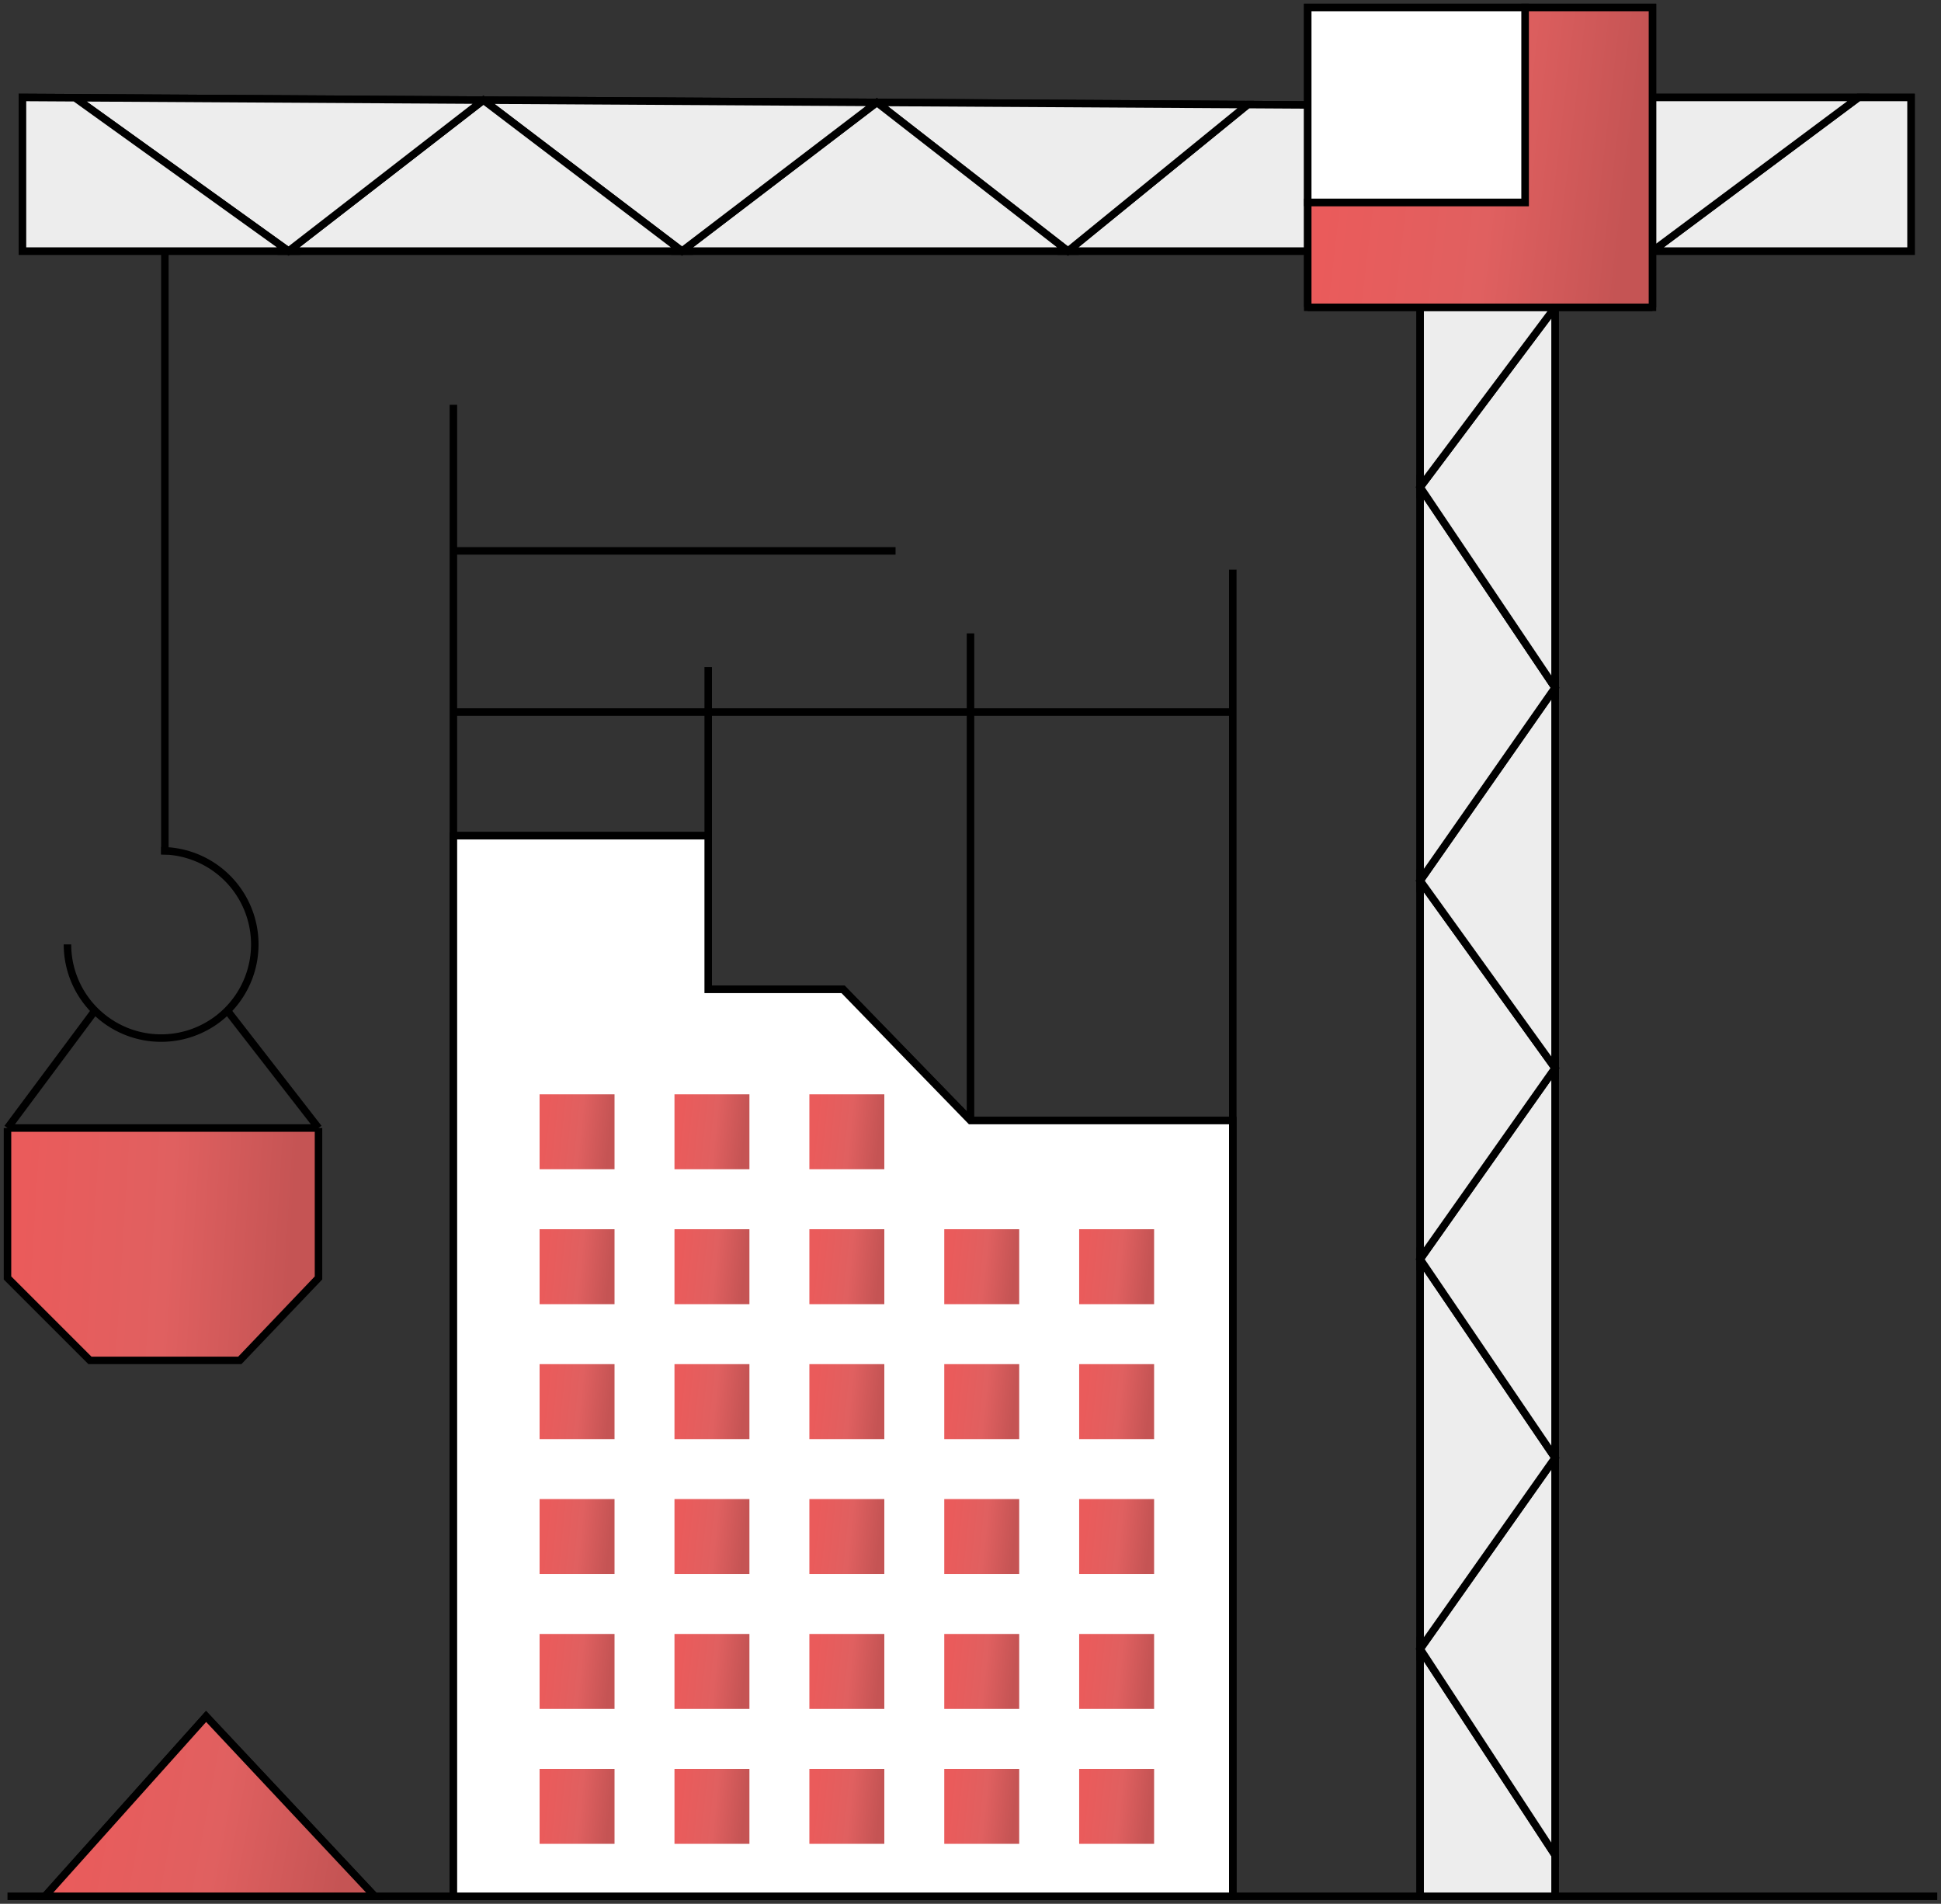 <?xml version="1.0" encoding="UTF-8"?> <svg xmlns="http://www.w3.org/2000/svg" width="259" height="254" viewBox="0 0 259 254" fill="none"><rect x="0" y="0" width="259" height="254" fill="#333333" stroke="none"/> <path d="M1 253H6M258.5 253H207.5M60.5 253H164.5M60.5 253V111.5M60.5 253H50M60.5 54V73.5M60.5 73.5H119.5M60.5 73.5V95M60.5 95V111.5M60.5 95H94.5M164.5 95V76M164.5 95V149.5M164.5 95H129.5M164.5 253V149.5M164.5 253H189.5M60.5 111.5H94.5M94.5 111.5V132H112.5L129.5 149.5M94.5 111.5V95M94.5 89V95M129.5 149.5H164.5M129.5 149.5V95M129.5 84.5V95M189.5 253H207.5M189.5 253V220M189.5 41H207.5M189.5 41V65M189.5 41H174.5M207.5 41V91.75M207.5 41L189.5 65M207.5 41H220.5M207.5 253V247.5M207.5 247.5L189.5 220M207.5 247.5V194.5M189.5 220L207.5 194.5M189.5 220V168M207.5 194.5L189.5 168M207.5 194.5V142.5M189.5 168L207.5 142.5M189.5 168V117.5M207.5 142.5L189.5 117.5M207.5 142.5V91.75M189.5 117.5L207.5 91.75M189.5 117.5V65M207.5 91.75L189.5 65M174.5 41H220.5M174.5 41V33.5M220.5 41V33.5M174.5 27H203.5V1M174.5 27V14M174.5 27V33.5M203.5 1H220.5V13M203.5 1H174.5V14M220.5 33.5H255V13H248M220.5 33.5V13M220.5 33.5L248 13M220.5 13H248M174.5 14L166.5 13.953M174.5 33.5H142.5M166.5 13.953L142.5 33.5M166.5 13.953L117 13.665M142.5 33.5L117 13.665M142.5 33.5H91M117 13.665L91 33.5M117 13.665L64.5 13.359M91 33.5L64.5 13.359M91 33.5H38.5M64.5 13.359L38.5 33.5M64.5 13.359L10 13.041M38.5 33.5L10 13.041M38.5 33.5H22M10 13.041L3 13V33.5H22M22 33.5V114M6 253L27.5 229L50 253M6 253H50M129.5 95H94.5" stroke="black"></path> <path d="M60.5 253H164.5V149.5H129.5L112.5 132H94.5V111.5H60.5V253Z" fill="white" stroke="black"></path> <path d="M27.5 229L6 253H50L27.5 229Z" fill="url(#paint0_linear)" stroke="black"></path> <path d="M189.5 253H207.5V247.5L189.5 220V253Z" fill="#EDEDED" stroke="black"></path> <path d="M189.5 220L207.5 247.5V194.5L189.5 220Z" fill="#EDEDED" stroke="black"></path> <path d="M189.5 220L207.5 194.5L189.5 168V220Z" fill="#EDEDED" stroke="black"></path> <path d="M189.5 168L207.5 194.5V142.5L189.5 168Z" fill="#EDEDED" stroke="black"></path> <path d="M189.5 168L207.5 142.5L189.5 117.5V168Z" fill="#EDEDED" stroke="black"></path> <path d="M189.5 117.5L207.5 142.5V91.75L189.5 117.5Z" fill="#EDEDED" stroke="black"></path> <path d="M189.5 117.5L207.5 91.75L189.5 65V117.5Z" fill="#EDEDED" stroke="black"></path> <path d="M207.5 91.75V41L189.5 65L207.5 91.75Z" fill="#EDEDED" stroke="black"></path> <path d="M207.5 41H189.5V65L207.5 41Z" fill="#EDEDED" stroke="black"></path> <path d="M220.5 33.5H255V13H248L220.5 33.5Z" fill="#EDEDED" stroke="black"></path> <path d="M220.5 13V33.5L248 13H220.5Z" fill="#EDEDED" stroke="black"></path> <path d="M174.5 27V14L166.5 13.953L142.5 33.5H174.5V27Z" fill="#EDEDED" stroke="black"></path> <path d="M142.5 33.5L166.5 13.953L117 13.665L142.5 33.5Z" fill="#EDEDED" stroke="black"></path> <path d="M142.5 33.5L117 13.665L91 33.5H142.5Z" fill="#EDEDED" stroke="black"></path> <path d="M91 33.5L117 13.665L64.5 13.359L91 33.5Z" fill="#EDEDED" stroke="black"></path> <path d="M91 33.5L64.5 13.359L38.5 33.5H91Z" fill="#EDEDED" stroke="black"></path> <path d="M38.5 33.5L64.5 13.359L10 13.041L38.5 33.5Z" fill="#EDEDED" stroke="black"></path> <path d="M3 13V33.5H22H38.5L10 13.041L3 13Z" fill="#EDEDED" stroke="black"></path> <path d="M189.5 41H207.5H220.5V33.5V13V1H203.5V27H174.5V33.5V41H189.5Z" fill="url(#paint1_linear)" stroke="black"></path> <path d="M174.5 27H203.5V1H174.5V14V27Z" fill="white" stroke="black"></path> <path d="M42.5 170.5V150.5H1V170.5L12 181.5H32L42.5 170.5Z" fill="url(#paint2_linear)"></path> <path d="M21.5 113.5C23.972 113.5 26.389 114.233 28.445 115.607C30.5 116.98 32.102 118.932 33.048 121.216C33.995 123.501 34.242 126.014 33.76 128.439C33.278 130.863 32.087 133.091 30.339 134.839M30.339 134.839C28.591 136.587 26.363 137.778 23.939 138.26C21.514 138.742 19 138.495 16.716 137.548C15.193 136.917 13.816 135.994 12.661 134.839M30.339 134.839L42.5 150.5M9 126C9 128.472 9.733 130.889 11.107 132.945C11.564 133.629 12.085 134.263 12.661 134.839M42.5 150.5V170.5L32 181.5H12L1 170.5V150.5M42.5 150.5H1M1 150.5L12.661 134.839" stroke="black"></path> <rect x="72" y="236" width="10" height="10" fill="url(#paint3_linear)"></rect> <rect x="72" y="218" width="10" height="10" fill="url(#paint4_linear)"></rect> <rect x="72" y="200" width="10" height="10" fill="url(#paint5_linear)"></rect> <rect x="72" y="182" width="10" height="10" fill="url(#paint6_linear)"></rect> <rect x="72" y="164" width="10" height="10" fill="url(#paint7_linear)"></rect> <rect x="72" y="146" width="10" height="10" fill="url(#paint8_linear)"></rect> <rect x="90" y="236" width="10" height="10" fill="url(#paint9_linear)"></rect> <rect x="90" y="218" width="10" height="10" fill="url(#paint10_linear)"></rect> <rect x="90" y="200" width="10" height="10" fill="url(#paint11_linear)"></rect> <rect x="90" y="182" width="10" height="10" fill="url(#paint12_linear)"></rect> <rect x="90" y="164" width="10" height="10" fill="url(#paint13_linear)"></rect> <rect x="90" y="146" width="10" height="10" fill="url(#paint14_linear)"></rect> <rect x="108" y="236" width="10" height="10" fill="url(#paint15_linear)"></rect> <rect x="108" y="218" width="10" height="10" fill="url(#paint16_linear)"></rect> <rect x="108" y="200" width="10" height="10" fill="url(#paint17_linear)"></rect> <rect x="108" y="182" width="10" height="10" fill="url(#paint18_linear)"></rect> <rect x="108" y="164" width="10" height="10" fill="url(#paint19_linear)"></rect> <rect x="108" y="146" width="10" height="10" fill="url(#paint20_linear)"></rect> <rect x="126" y="236" width="10" height="10" fill="url(#paint21_linear)"></rect> <rect x="126" y="218" width="10" height="10" fill="url(#paint22_linear)"></rect> <rect x="126" y="200" width="10" height="10" fill="url(#paint23_linear)"></rect> <rect x="126" y="182" width="10" height="10" fill="url(#paint24_linear)"></rect> <rect x="126" y="164" width="10" height="10" fill="url(#paint25_linear)"></rect> <rect x="144" y="236" width="10" height="10" fill="url(#paint26_linear)"></rect> <rect x="144" y="218" width="10" height="10" fill="url(#paint27_linear)"></rect> <rect x="144" y="200" width="10" height="10" fill="url(#paint28_linear)"></rect> <rect x="144" y="182" width="10" height="10" fill="url(#paint29_linear)"></rect> <rect x="144" y="164" width="10" height="10" fill="url(#paint30_linear)"></rect> <defs> <linearGradient id="paint0_linear" x1="10.155" y1="233.402" x2="47.5" y2="240.397" gradientUnits="userSpaceOnUse"> <stop stop-color="#EA5B5B"></stop> <stop offset="0.547" stop-color="#E06060"></stop> <stop offset="1" stop-color="#C55454"></stop> </linearGradient> <linearGradient id="paint1_linear" x1="178.844" y1="8.337" x2="218.706" y2="13.021" gradientUnits="userSpaceOnUse"> <stop stop-color="#EA5B5B"></stop> <stop offset="0.547" stop-color="#E06060"></stop> <stop offset="1" stop-color="#C55454"></stop> </linearGradient> <linearGradient id="paint2_linear" x1="4.919" y1="125.973" x2="41.237" y2="128.238" gradientUnits="userSpaceOnUse"> <stop stop-color="#EA5B5B"></stop> <stop offset="0.547" stop-color="#E06060"></stop> <stop offset="1" stop-color="#C55454"></stop> </linearGradient> <linearGradient id="paint3_linear" x1="72.944" y1="237.834" x2="81.639" y2="238.723" gradientUnits="userSpaceOnUse"> <stop stop-color="#EA5B5B"></stop> <stop offset="0.547" stop-color="#E06060"></stop> <stop offset="1" stop-color="#C55454"></stop> </linearGradient> <linearGradient id="paint4_linear" x1="72.944" y1="219.834" x2="81.639" y2="220.723" gradientUnits="userSpaceOnUse"> <stop stop-color="#EA5B5B"></stop> <stop offset="0.547" stop-color="#E06060"></stop> <stop offset="1" stop-color="#C55454"></stop> </linearGradient> <linearGradient id="paint5_linear" x1="72.944" y1="201.834" x2="81.639" y2="202.723" gradientUnits="userSpaceOnUse"> <stop stop-color="#EA5B5B"></stop> <stop offset="0.547" stop-color="#E06060"></stop> <stop offset="1" stop-color="#C55454"></stop> </linearGradient> <linearGradient id="paint6_linear" x1="72.944" y1="183.834" x2="81.639" y2="184.723" gradientUnits="userSpaceOnUse"> <stop stop-color="#EA5B5B"></stop> <stop offset="0.547" stop-color="#E06060"></stop> <stop offset="1" stop-color="#C55454"></stop> </linearGradient> <linearGradient id="paint7_linear" x1="72.944" y1="165.834" x2="81.639" y2="166.723" gradientUnits="userSpaceOnUse"> <stop stop-color="#EA5B5B"></stop> <stop offset="0.547" stop-color="#E06060"></stop> <stop offset="1" stop-color="#C55454"></stop> </linearGradient> <linearGradient id="paint8_linear" x1="72.944" y1="147.834" x2="81.639" y2="148.723" gradientUnits="userSpaceOnUse"> <stop stop-color="#EA5B5B"></stop> <stop offset="0.547" stop-color="#E06060"></stop> <stop offset="1" stop-color="#C55454"></stop> </linearGradient> <linearGradient id="paint9_linear" x1="90.944" y1="237.834" x2="99.639" y2="238.723" gradientUnits="userSpaceOnUse"> <stop stop-color="#EA5B5B"></stop> <stop offset="0.547" stop-color="#E06060"></stop> <stop offset="1" stop-color="#C55454"></stop> </linearGradient> <linearGradient id="paint10_linear" x1="90.944" y1="219.834" x2="99.639" y2="220.723" gradientUnits="userSpaceOnUse"> <stop stop-color="#EA5B5B"></stop> <stop offset="0.547" stop-color="#E06060"></stop> <stop offset="1" stop-color="#C55454"></stop> </linearGradient> <linearGradient id="paint11_linear" x1="90.944" y1="201.834" x2="99.639" y2="202.723" gradientUnits="userSpaceOnUse"> <stop stop-color="#EA5B5B"></stop> <stop offset="0.547" stop-color="#E06060"></stop> <stop offset="1" stop-color="#C55454"></stop> </linearGradient> <linearGradient id="paint12_linear" x1="90.944" y1="183.834" x2="99.639" y2="184.723" gradientUnits="userSpaceOnUse"> <stop stop-color="#EA5B5B"></stop> <stop offset="0.547" stop-color="#E06060"></stop> <stop offset="1" stop-color="#C55454"></stop> </linearGradient> <linearGradient id="paint13_linear" x1="90.944" y1="165.834" x2="99.639" y2="166.723" gradientUnits="userSpaceOnUse"> <stop stop-color="#EA5B5B"></stop> <stop offset="0.547" stop-color="#E06060"></stop> <stop offset="1" stop-color="#C55454"></stop> </linearGradient> <linearGradient id="paint14_linear" x1="90.944" y1="147.834" x2="99.639" y2="148.723" gradientUnits="userSpaceOnUse"> <stop stop-color="#EA5B5B"></stop> <stop offset="0.547" stop-color="#E06060"></stop> <stop offset="1" stop-color="#C55454"></stop> </linearGradient> <linearGradient id="paint15_linear" x1="108.944" y1="237.834" x2="117.639" y2="238.723" gradientUnits="userSpaceOnUse"> <stop stop-color="#EA5B5B"></stop> <stop offset="0.547" stop-color="#E06060"></stop> <stop offset="1" stop-color="#C55454"></stop> </linearGradient> <linearGradient id="paint16_linear" x1="108.944" y1="219.834" x2="117.639" y2="220.723" gradientUnits="userSpaceOnUse"> <stop stop-color="#EA5B5B"></stop> <stop offset="0.547" stop-color="#E06060"></stop> <stop offset="1" stop-color="#C55454"></stop> </linearGradient> <linearGradient id="paint17_linear" x1="108.944" y1="201.834" x2="117.639" y2="202.723" gradientUnits="userSpaceOnUse"> <stop stop-color="#EA5B5B"></stop> <stop offset="0.547" stop-color="#E06060"></stop> <stop offset="1" stop-color="#C55454"></stop> </linearGradient> <linearGradient id="paint18_linear" x1="108.944" y1="183.834" x2="117.639" y2="184.723" gradientUnits="userSpaceOnUse"> <stop stop-color="#EA5B5B"></stop> <stop offset="0.547" stop-color="#E06060"></stop> <stop offset="1" stop-color="#C55454"></stop> </linearGradient> <linearGradient id="paint19_linear" x1="108.944" y1="165.834" x2="117.639" y2="166.723" gradientUnits="userSpaceOnUse"> <stop stop-color="#EA5B5B"></stop> <stop offset="0.547" stop-color="#E06060"></stop> <stop offset="1" stop-color="#C55454"></stop> </linearGradient> <linearGradient id="paint20_linear" x1="108.944" y1="147.834" x2="117.639" y2="148.723" gradientUnits="userSpaceOnUse"> <stop stop-color="#EA5B5B"></stop> <stop offset="0.547" stop-color="#E06060"></stop> <stop offset="1" stop-color="#C55454"></stop> </linearGradient> <linearGradient id="paint21_linear" x1="126.944" y1="237.834" x2="135.639" y2="238.723" gradientUnits="userSpaceOnUse"> <stop stop-color="#EA5B5B"></stop> <stop offset="0.547" stop-color="#E06060"></stop> <stop offset="1" stop-color="#C55454"></stop> </linearGradient> <linearGradient id="paint22_linear" x1="126.944" y1="219.834" x2="135.639" y2="220.723" gradientUnits="userSpaceOnUse"> <stop stop-color="#EA5B5B"></stop> <stop offset="0.547" stop-color="#E06060"></stop> <stop offset="1" stop-color="#C55454"></stop> </linearGradient> <linearGradient id="paint23_linear" x1="126.944" y1="201.834" x2="135.639" y2="202.723" gradientUnits="userSpaceOnUse"> <stop stop-color="#EA5B5B"></stop> <stop offset="0.547" stop-color="#E06060"></stop> <stop offset="1" stop-color="#C55454"></stop> </linearGradient> <linearGradient id="paint24_linear" x1="126.944" y1="183.834" x2="135.639" y2="184.723" gradientUnits="userSpaceOnUse"> <stop stop-color="#EA5B5B"></stop> <stop offset="0.547" stop-color="#E06060"></stop> <stop offset="1" stop-color="#C55454"></stop> </linearGradient> <linearGradient id="paint25_linear" x1="126.944" y1="165.834" x2="135.639" y2="166.723" gradientUnits="userSpaceOnUse"> <stop stop-color="#EA5B5B"></stop> <stop offset="0.547" stop-color="#E06060"></stop> <stop offset="1" stop-color="#C55454"></stop> </linearGradient> <linearGradient id="paint26_linear" x1="144.944" y1="237.834" x2="153.639" y2="238.723" gradientUnits="userSpaceOnUse"> <stop stop-color="#EA5B5B"></stop> <stop offset="0.547" stop-color="#E06060"></stop> <stop offset="1" stop-color="#C55454"></stop> </linearGradient> <linearGradient id="paint27_linear" x1="144.944" y1="219.834" x2="153.639" y2="220.723" gradientUnits="userSpaceOnUse"> <stop stop-color="#EA5B5B"></stop> <stop offset="0.547" stop-color="#E06060"></stop> <stop offset="1" stop-color="#C55454"></stop> </linearGradient> <linearGradient id="paint28_linear" x1="144.944" y1="201.834" x2="153.639" y2="202.723" gradientUnits="userSpaceOnUse"> <stop stop-color="#EA5B5B"></stop> <stop offset="0.547" stop-color="#E06060"></stop> <stop offset="1" stop-color="#C55454"></stop> </linearGradient> <linearGradient id="paint29_linear" x1="144.944" y1="183.834" x2="153.639" y2="184.723" gradientUnits="userSpaceOnUse"> <stop stop-color="#EA5B5B"></stop> <stop offset="0.547" stop-color="#E06060"></stop> <stop offset="1" stop-color="#C55454"></stop> </linearGradient> <linearGradient id="paint30_linear" x1="144.944" y1="165.834" x2="153.639" y2="166.723" gradientUnits="userSpaceOnUse"> <stop stop-color="#EA5B5B"></stop> <stop offset="0.547" stop-color="#E06060"></stop> <stop offset="1" stop-color="#C55454"></stop> </linearGradient> </defs> </svg> 